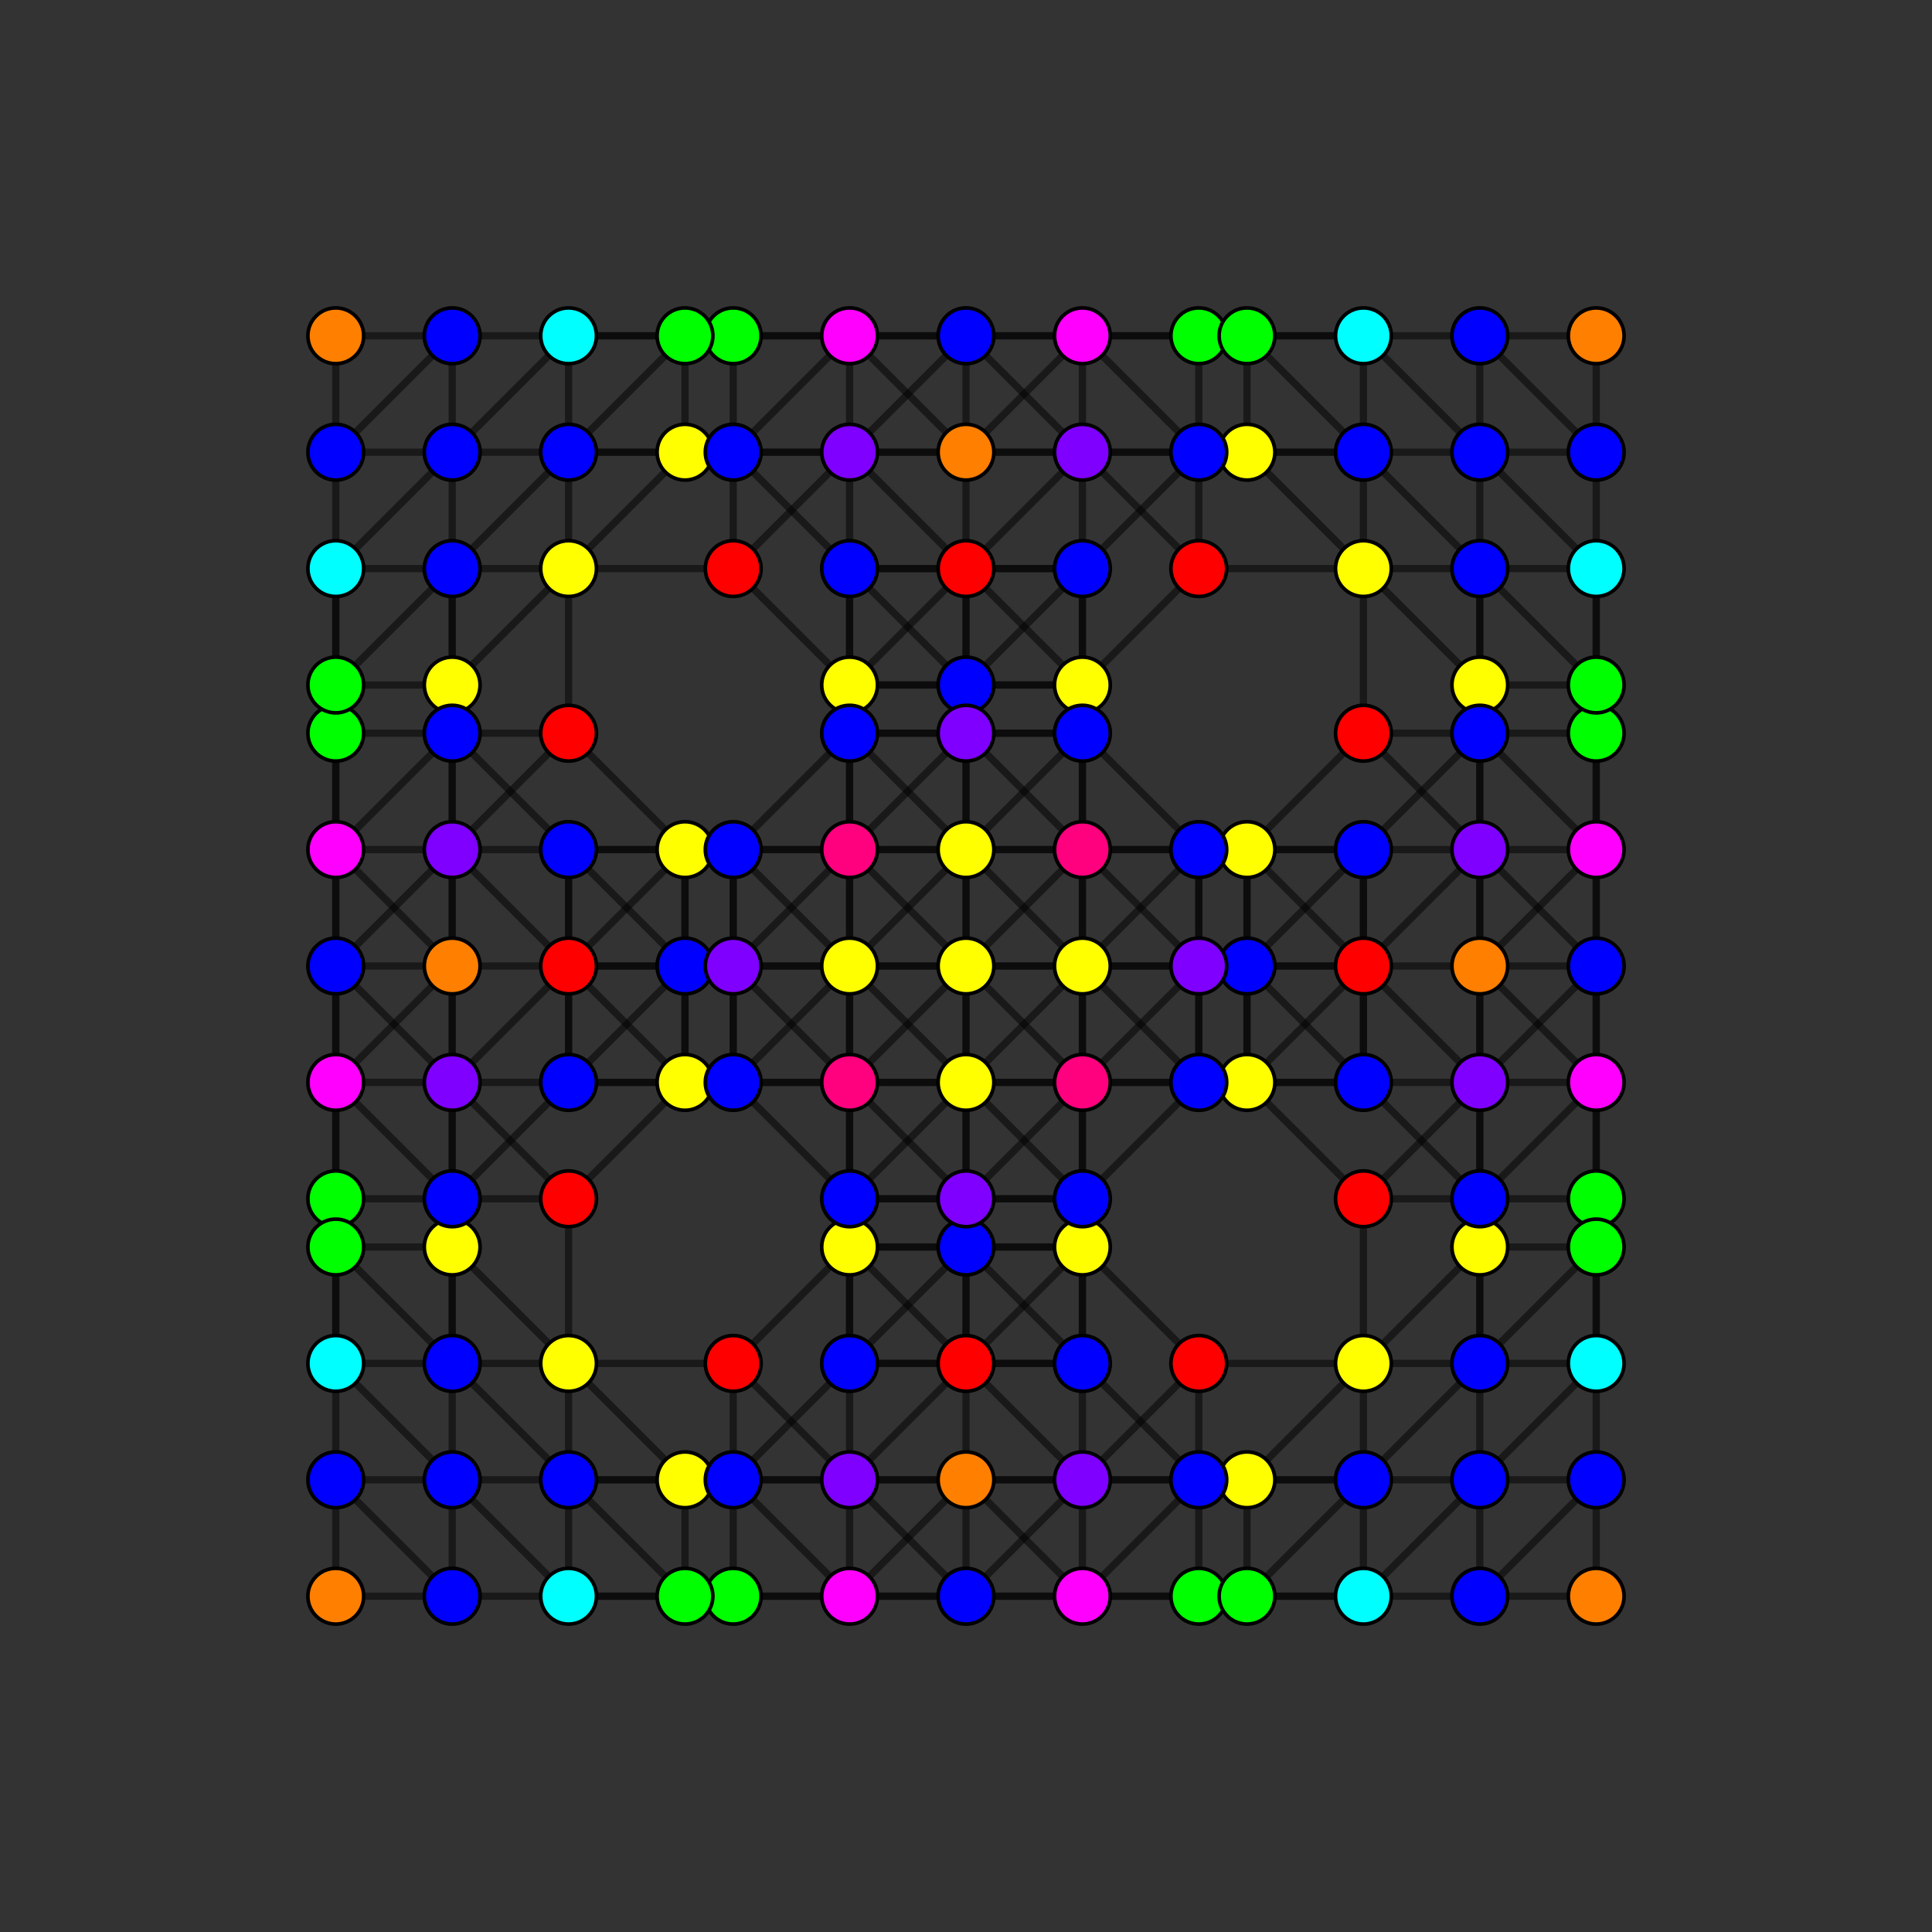 <?xml version="1.0" encoding="UTF-8" standalone="no"?>
<svg
xmlns="http://www.w3.org/2000/svg"
version="1.0"
width="1600" height="1600"
id="7-cube_t013_A3.svg">
<rect width="100%" height="100%" fill="#333333" stroke="none"/>
<g style="stroke:#000000;stroke-width:6.0;stroke-opacity:0.50;">
<line x1="800.000" y1="800.000" x2="800.000" y2="800.000"/>
<line x1="800.000" y1="800.000" x2="800.000" y2="896.397"/>
<line x1="800.000" y1="800.000" x2="896.397" y2="800.000"/>
<line x1="800.000" y1="800.000" x2="800.000" y2="703.603"/>
<line x1="800.000" y1="800.000" x2="703.603" y2="800.000"/>
<line x1="278.085" y1="800.000" x2="278.085" y2="800.000"/>
<line x1="278.085" y1="800.000" x2="278.085" y2="896.397"/>
<line x1="278.085" y1="800.000" x2="374.483" y2="800.000"/>
<line x1="278.085" y1="800.000" x2="278.085" y2="703.603"/>
<line x1="800.000" y1="278.085" x2="800.000" y2="278.085"/>
<line x1="800.000" y1="278.085" x2="800.000" y2="374.483"/>
<line x1="800.000" y1="278.085" x2="896.397" y2="278.085"/>
<line x1="800.000" y1="278.085" x2="703.603" y2="278.085"/>
<line x1="278.085" y1="278.085" x2="278.085" y2="278.085"/>
<line x1="278.085" y1="278.085" x2="278.085" y2="374.483"/>
<line x1="278.085" y1="278.085" x2="374.483" y2="278.085"/>
<line x1="1321.915" y1="800.000" x2="1321.915" y2="800.000"/>
<line x1="1321.915" y1="800.000" x2="1321.915" y2="896.397"/>
<line x1="1321.915" y1="800.000" x2="1225.517" y2="800.000"/>
<line x1="1321.915" y1="800.000" x2="1321.915" y2="703.603"/>
<line x1="1321.915" y1="278.085" x2="1321.915" y2="278.085"/>
<line x1="1321.915" y1="278.085" x2="1321.915" y2="374.483"/>
<line x1="1321.915" y1="278.085" x2="1225.517" y2="278.085"/>
<line x1="800.000" y1="1321.915" x2="800.000" y2="1321.915"/>
<line x1="800.000" y1="1321.915" x2="800.000" y2="1225.517"/>
<line x1="800.000" y1="1321.915" x2="896.397" y2="1321.915"/>
<line x1="800.000" y1="1321.915" x2="703.603" y2="1321.915"/>
<line x1="278.085" y1="1321.915" x2="278.085" y2="1321.915"/>
<line x1="278.085" y1="1321.915" x2="278.085" y2="1225.517"/>
<line x1="278.085" y1="1321.915" x2="374.483" y2="1321.915"/>
<line x1="1321.915" y1="1321.915" x2="1321.915" y2="1321.915"/>
<line x1="1321.915" y1="1321.915" x2="1321.915" y2="1225.517"/>
<line x1="1321.915" y1="1321.915" x2="1225.517" y2="1321.915"/>
<line x1="800.000" y1="896.397" x2="800.000" y2="896.397"/>
<line x1="800.000" y1="896.397" x2="800.000" y2="992.794"/>
<line x1="800.000" y1="896.397" x2="896.397" y2="800.000"/>
<line x1="800.000" y1="896.397" x2="896.397" y2="896.397"/>
<line x1="800.000" y1="896.397" x2="800.000" y2="703.603"/>
<line x1="800.000" y1="896.397" x2="703.603" y2="800.000"/>
<line x1="800.000" y1="896.397" x2="703.603" y2="896.397"/>
<line x1="278.085" y1="896.397" x2="278.085" y2="896.397"/>
<line x1="278.085" y1="896.397" x2="278.085" y2="992.794"/>
<line x1="278.085" y1="896.397" x2="374.483" y2="800.000"/>
<line x1="278.085" y1="896.397" x2="374.483" y2="896.397"/>
<line x1="278.085" y1="896.397" x2="278.085" y2="703.603"/>
<line x1="800.000" y1="374.483" x2="800.000" y2="374.483"/>
<line x1="800.000" y1="374.483" x2="800.000" y2="470.880"/>
<line x1="800.000" y1="374.483" x2="896.397" y2="278.085"/>
<line x1="800.000" y1="374.483" x2="896.397" y2="374.483"/>
<line x1="800.000" y1="374.483" x2="703.603" y2="278.085"/>
<line x1="800.000" y1="374.483" x2="703.603" y2="374.483"/>
<line x1="278.085" y1="374.483" x2="278.085" y2="374.483"/>
<line x1="278.085" y1="374.483" x2="278.085" y2="470.880"/>
<line x1="278.085" y1="374.483" x2="374.483" y2="278.085"/>
<line x1="278.085" y1="374.483" x2="374.483" y2="374.483"/>
<line x1="1321.915" y1="896.397" x2="1321.915" y2="896.397"/>
<line x1="1321.915" y1="896.397" x2="1321.915" y2="992.794"/>
<line x1="1321.915" y1="896.397" x2="1225.517" y2="800.000"/>
<line x1="1321.915" y1="896.397" x2="1225.517" y2="896.397"/>
<line x1="1321.915" y1="896.397" x2="1321.915" y2="703.603"/>
<line x1="1321.915" y1="374.483" x2="1321.915" y2="374.483"/>
<line x1="1321.915" y1="374.483" x2="1321.915" y2="470.880"/>
<line x1="1321.915" y1="374.483" x2="1225.517" y2="278.085"/>
<line x1="1321.915" y1="374.483" x2="1225.517" y2="374.483"/>
<line x1="800.000" y1="1225.517" x2="800.000" y2="1225.517"/>
<line x1="800.000" y1="1225.517" x2="800.000" y2="1129.120"/>
<line x1="800.000" y1="1225.517" x2="896.397" y2="1321.915"/>
<line x1="800.000" y1="1225.517" x2="896.397" y2="1225.517"/>
<line x1="800.000" y1="1225.517" x2="703.603" y2="1321.915"/>
<line x1="800.000" y1="1225.517" x2="703.603" y2="1225.517"/>
<line x1="278.085" y1="1225.517" x2="278.085" y2="1225.517"/>
<line x1="278.085" y1="1225.517" x2="278.085" y2="1129.120"/>
<line x1="278.085" y1="1225.517" x2="374.483" y2="1321.915"/>
<line x1="278.085" y1="1225.517" x2="374.483" y2="1225.517"/>
<line x1="800.000" y1="703.603" x2="800.000" y2="703.603"/>
<line x1="800.000" y1="703.603" x2="800.000" y2="607.206"/>
<line x1="800.000" y1="703.603" x2="896.397" y2="800.000"/>
<line x1="800.000" y1="703.603" x2="896.397" y2="703.603"/>
<line x1="800.000" y1="703.603" x2="703.603" y2="800.000"/>
<line x1="800.000" y1="703.603" x2="703.603" y2="703.603"/>
<line x1="278.085" y1="703.603" x2="278.085" y2="703.603"/>
<line x1="278.085" y1="703.603" x2="278.085" y2="607.206"/>
<line x1="278.085" y1="703.603" x2="374.483" y2="800.000"/>
<line x1="278.085" y1="703.603" x2="374.483" y2="703.603"/>
<line x1="1321.915" y1="1225.517" x2="1321.915" y2="1225.517"/>
<line x1="1321.915" y1="1225.517" x2="1321.915" y2="1129.120"/>
<line x1="1321.915" y1="1225.517" x2="1225.517" y2="1321.915"/>
<line x1="1321.915" y1="1225.517" x2="1225.517" y2="1225.517"/>
<line x1="1321.915" y1="703.603" x2="1321.915" y2="703.603"/>
<line x1="1321.915" y1="703.603" x2="1321.915" y2="607.206"/>
<line x1="1321.915" y1="703.603" x2="1225.517" y2="800.000"/>
<line x1="1321.915" y1="703.603" x2="1225.517" y2="703.603"/>
<line x1="800.000" y1="992.794" x2="800.000" y2="1129.120"/>
<line x1="800.000" y1="992.794" x2="800.000" y2="992.794"/>
<line x1="800.000" y1="992.794" x2="896.397" y2="992.794"/>
<line x1="800.000" y1="992.794" x2="703.603" y2="992.794"/>
<line x1="278.085" y1="992.794" x2="278.085" y2="1129.120"/>
<line x1="278.085" y1="992.794" x2="278.085" y2="992.794"/>
<line x1="278.085" y1="992.794" x2="374.483" y2="992.794"/>
<line x1="800.000" y1="470.880" x2="800.000" y2="607.206"/>
<line x1="800.000" y1="470.880" x2="800.000" y2="470.880"/>
<line x1="800.000" y1="470.880" x2="896.397" y2="470.880"/>
<line x1="800.000" y1="470.880" x2="800.000" y2="567.277"/>
<line x1="800.000" y1="470.880" x2="703.603" y2="470.880"/>
<line x1="278.085" y1="470.880" x2="278.085" y2="607.206"/>
<line x1="278.085" y1="470.880" x2="278.085" y2="470.880"/>
<line x1="278.085" y1="470.880" x2="374.483" y2="470.880"/>
<line x1="278.085" y1="470.880" x2="278.085" y2="567.277"/>
<line x1="1321.915" y1="992.794" x2="1321.915" y2="1129.120"/>
<line x1="1321.915" y1="992.794" x2="1321.915" y2="992.794"/>
<line x1="1321.915" y1="992.794" x2="1225.517" y2="992.794"/>
<line x1="1321.915" y1="470.880" x2="1321.915" y2="607.206"/>
<line x1="1321.915" y1="470.880" x2="1321.915" y2="470.880"/>
<line x1="1321.915" y1="470.880" x2="1225.517" y2="470.880"/>
<line x1="1321.915" y1="470.880" x2="1321.915" y2="567.277"/>
<line x1="800.000" y1="1129.120" x2="800.000" y2="1129.120"/>
<line x1="800.000" y1="1129.120" x2="896.397" y2="1129.120"/>
<line x1="800.000" y1="1129.120" x2="800.000" y2="1032.723"/>
<line x1="800.000" y1="1129.120" x2="703.603" y2="1129.120"/>
<line x1="278.085" y1="1129.120" x2="278.085" y2="1129.120"/>
<line x1="278.085" y1="1129.120" x2="374.483" y2="1129.120"/>
<line x1="278.085" y1="1129.120" x2="278.085" y2="1032.723"/>
<line x1="800.000" y1="607.206" x2="800.000" y2="607.206"/>
<line x1="800.000" y1="607.206" x2="896.397" y2="607.206"/>
<line x1="800.000" y1="607.206" x2="703.603" y2="607.206"/>
<line x1="278.085" y1="607.206" x2="278.085" y2="607.206"/>
<line x1="278.085" y1="607.206" x2="374.483" y2="607.206"/>
<line x1="1321.915" y1="1129.120" x2="1321.915" y2="1129.120"/>
<line x1="1321.915" y1="1129.120" x2="1225.517" y2="1129.120"/>
<line x1="1321.915" y1="1129.120" x2="1321.915" y2="1032.723"/>
<line x1="1321.915" y1="607.206" x2="1321.915" y2="607.206"/>
<line x1="1321.915" y1="607.206" x2="1225.517" y2="607.206"/>
<line x1="896.397" y1="800.000" x2="896.397" y2="800.000"/>
<line x1="896.397" y1="800.000" x2="896.397" y2="896.397"/>
<line x1="896.397" y1="800.000" x2="992.794" y2="800.000"/>
<line x1="896.397" y1="800.000" x2="896.397" y2="703.603"/>
<line x1="896.397" y1="800.000" x2="703.603" y2="800.000"/>
<line x1="374.483" y1="800.000" x2="374.483" y2="800.000"/>
<line x1="374.483" y1="800.000" x2="374.483" y2="896.397"/>
<line x1="374.483" y1="800.000" x2="470.880" y2="800.000"/>
<line x1="374.483" y1="800.000" x2="374.483" y2="703.603"/>
<line x1="896.397" y1="278.085" x2="896.397" y2="278.085"/>
<line x1="896.397" y1="278.085" x2="896.397" y2="374.483"/>
<line x1="896.397" y1="278.085" x2="992.794" y2="278.085"/>
<line x1="896.397" y1="278.085" x2="703.603" y2="278.085"/>
<line x1="374.483" y1="278.085" x2="374.483" y2="278.085"/>
<line x1="374.483" y1="278.085" x2="374.483" y2="374.483"/>
<line x1="374.483" y1="278.085" x2="470.880" y2="278.085"/>
<line x1="1225.517" y1="800.000" x2="1225.517" y2="800.000"/>
<line x1="1225.517" y1="800.000" x2="1225.517" y2="896.397"/>
<line x1="1225.517" y1="800.000" x2="1129.120" y2="800.000"/>
<line x1="1225.517" y1="800.000" x2="1225.517" y2="703.603"/>
<line x1="703.603" y1="800.000" x2="703.603" y2="800.000"/>
<line x1="703.603" y1="800.000" x2="703.603" y2="896.397"/>
<line x1="703.603" y1="800.000" x2="607.206" y2="800.000"/>
<line x1="703.603" y1="800.000" x2="703.603" y2="703.603"/>
<line x1="1225.517" y1="278.085" x2="1225.517" y2="278.085"/>
<line x1="1225.517" y1="278.085" x2="1225.517" y2="374.483"/>
<line x1="1225.517" y1="278.085" x2="1129.120" y2="278.085"/>
<line x1="703.603" y1="278.085" x2="703.603" y2="278.085"/>
<line x1="703.603" y1="278.085" x2="703.603" y2="374.483"/>
<line x1="703.603" y1="278.085" x2="607.206" y2="278.085"/>
<line x1="896.397" y1="1321.915" x2="896.397" y2="1321.915"/>
<line x1="896.397" y1="1321.915" x2="896.397" y2="1225.517"/>
<line x1="896.397" y1="1321.915" x2="992.794" y2="1321.915"/>
<line x1="896.397" y1="1321.915" x2="703.603" y2="1321.915"/>
<line x1="374.483" y1="1321.915" x2="374.483" y2="1321.915"/>
<line x1="374.483" y1="1321.915" x2="374.483" y2="1225.517"/>
<line x1="374.483" y1="1321.915" x2="470.880" y2="1321.915"/>
<line x1="1225.517" y1="1321.915" x2="1225.517" y2="1321.915"/>
<line x1="1225.517" y1="1321.915" x2="1225.517" y2="1225.517"/>
<line x1="1225.517" y1="1321.915" x2="1129.120" y2="1321.915"/>
<line x1="703.603" y1="1321.915" x2="703.603" y2="1321.915"/>
<line x1="703.603" y1="1321.915" x2="703.603" y2="1225.517"/>
<line x1="703.603" y1="1321.915" x2="607.206" y2="1321.915"/>
<line x1="896.397" y1="896.397" x2="896.397" y2="896.397"/>
<line x1="896.397" y1="896.397" x2="896.397" y2="992.794"/>
<line x1="896.397" y1="896.397" x2="992.794" y2="896.397"/>
<line x1="896.397" y1="896.397" x2="800.000" y2="800.000"/>
<line x1="896.397" y1="896.397" x2="896.397" y2="703.603"/>
<line x1="896.397" y1="896.397" x2="703.603" y2="896.397"/>
<line x1="374.483" y1="896.397" x2="374.483" y2="896.397"/>
<line x1="374.483" y1="896.397" x2="374.483" y2="992.794"/>
<line x1="374.483" y1="896.397" x2="470.880" y2="896.397"/>
<line x1="374.483" y1="896.397" x2="278.085" y2="800.000"/>
<line x1="374.483" y1="896.397" x2="374.483" y2="703.603"/>
<line x1="374.483" y1="896.397" x2="470.880" y2="800.000"/>
<line x1="896.397" y1="374.483" x2="896.397" y2="374.483"/>
<line x1="896.397" y1="374.483" x2="896.397" y2="470.880"/>
<line x1="896.397" y1="374.483" x2="992.794" y2="374.483"/>
<line x1="896.397" y1="374.483" x2="800.000" y2="470.880"/>
<line x1="896.397" y1="374.483" x2="703.603" y2="374.483"/>
<line x1="896.397" y1="374.483" x2="800.000" y2="278.085"/>
<line x1="374.483" y1="374.483" x2="374.483" y2="374.483"/>
<line x1="374.483" y1="374.483" x2="374.483" y2="470.880"/>
<line x1="374.483" y1="374.483" x2="470.880" y2="374.483"/>
<line x1="374.483" y1="374.483" x2="278.085" y2="470.880"/>
<line x1="374.483" y1="374.483" x2="470.880" y2="278.085"/>
<line x1="1225.517" y1="896.397" x2="1225.517" y2="896.397"/>
<line x1="1225.517" y1="896.397" x2="1225.517" y2="992.794"/>
<line x1="1225.517" y1="896.397" x2="1129.120" y2="896.397"/>
<line x1="1225.517" y1="896.397" x2="1321.915" y2="800.000"/>
<line x1="1225.517" y1="896.397" x2="1225.517" y2="703.603"/>
<line x1="1225.517" y1="896.397" x2="1129.120" y2="800.000"/>
<line x1="703.603" y1="896.397" x2="703.603" y2="896.397"/>
<line x1="703.603" y1="896.397" x2="703.603" y2="992.794"/>
<line x1="703.603" y1="896.397" x2="607.206" y2="896.397"/>
<line x1="703.603" y1="896.397" x2="800.000" y2="800.000"/>
<line x1="703.603" y1="896.397" x2="703.603" y2="703.603"/>
<line x1="1225.517" y1="374.483" x2="1225.517" y2="374.483"/>
<line x1="1225.517" y1="374.483" x2="1225.517" y2="470.880"/>
<line x1="1225.517" y1="374.483" x2="1129.120" y2="374.483"/>
<line x1="1225.517" y1="374.483" x2="1321.915" y2="470.880"/>
<line x1="1225.517" y1="374.483" x2="1129.120" y2="278.085"/>
<line x1="703.603" y1="374.483" x2="703.603" y2="374.483"/>
<line x1="703.603" y1="374.483" x2="703.603" y2="470.880"/>
<line x1="703.603" y1="374.483" x2="607.206" y2="374.483"/>
<line x1="703.603" y1="374.483" x2="800.000" y2="470.880"/>
<line x1="703.603" y1="374.483" x2="800.000" y2="278.085"/>
<line x1="896.397" y1="1225.517" x2="896.397" y2="1225.517"/>
<line x1="896.397" y1="1225.517" x2="896.397" y2="1129.120"/>
<line x1="896.397" y1="1225.517" x2="992.794" y2="1225.517"/>
<line x1="896.397" y1="1225.517" x2="800.000" y2="1129.120"/>
<line x1="896.397" y1="1225.517" x2="703.603" y2="1225.517"/>
<line x1="896.397" y1="1225.517" x2="800.000" y2="1321.915"/>
<line x1="374.483" y1="1225.517" x2="374.483" y2="1225.517"/>
<line x1="374.483" y1="1225.517" x2="374.483" y2="1129.120"/>
<line x1="374.483" y1="1225.517" x2="470.880" y2="1225.517"/>
<line x1="374.483" y1="1225.517" x2="278.085" y2="1129.120"/>
<line x1="374.483" y1="1225.517" x2="470.880" y2="1321.915"/>
<line x1="896.397" y1="703.603" x2="896.397" y2="703.603"/>
<line x1="896.397" y1="703.603" x2="896.397" y2="607.206"/>
<line x1="896.397" y1="703.603" x2="992.794" y2="703.603"/>
<line x1="896.397" y1="703.603" x2="800.000" y2="800.000"/>
<line x1="896.397" y1="703.603" x2="703.603" y2="703.603"/>
<line x1="374.483" y1="703.603" x2="374.483" y2="703.603"/>
<line x1="374.483" y1="703.603" x2="374.483" y2="607.206"/>
<line x1="374.483" y1="703.603" x2="470.880" y2="703.603"/>
<line x1="374.483" y1="703.603" x2="278.085" y2="800.000"/>
<line x1="374.483" y1="703.603" x2="470.880" y2="800.000"/>
<line x1="1225.517" y1="1225.517" x2="1225.517" y2="1225.517"/>
<line x1="1225.517" y1="1225.517" x2="1225.517" y2="1129.120"/>
<line x1="1225.517" y1="1225.517" x2="1129.120" y2="1225.517"/>
<line x1="1225.517" y1="1225.517" x2="1321.915" y2="1129.120"/>
<line x1="1225.517" y1="1225.517" x2="1129.120" y2="1321.915"/>
<line x1="703.603" y1="1225.517" x2="703.603" y2="1225.517"/>
<line x1="703.603" y1="1225.517" x2="703.603" y2="1129.120"/>
<line x1="703.603" y1="1225.517" x2="607.206" y2="1225.517"/>
<line x1="703.603" y1="1225.517" x2="800.000" y2="1129.120"/>
<line x1="703.603" y1="1225.517" x2="800.000" y2="1321.915"/>
<line x1="1225.517" y1="703.603" x2="1225.517" y2="703.603"/>
<line x1="1225.517" y1="703.603" x2="1225.517" y2="607.206"/>
<line x1="1225.517" y1="703.603" x2="1129.120" y2="703.603"/>
<line x1="1225.517" y1="703.603" x2="1321.915" y2="800.000"/>
<line x1="1225.517" y1="703.603" x2="1129.120" y2="800.000"/>
<line x1="703.603" y1="703.603" x2="703.603" y2="703.603"/>
<line x1="703.603" y1="703.603" x2="703.603" y2="607.206"/>
<line x1="703.603" y1="703.603" x2="607.206" y2="703.603"/>
<line x1="703.603" y1="703.603" x2="800.000" y2="800.000"/>
<line x1="896.397" y1="992.794" x2="896.397" y2="1129.120"/>
<line x1="896.397" y1="992.794" x2="896.397" y2="992.794"/>
<line x1="896.397" y1="992.794" x2="992.794" y2="896.397"/>
<line x1="896.397" y1="992.794" x2="800.000" y2="896.397"/>
<line x1="896.397" y1="992.794" x2="703.603" y2="992.794"/>
<line x1="374.483" y1="992.794" x2="374.483" y2="1129.120"/>
<line x1="374.483" y1="992.794" x2="374.483" y2="992.794"/>
<line x1="374.483" y1="992.794" x2="470.880" y2="896.397"/>
<line x1="374.483" y1="992.794" x2="278.085" y2="896.397"/>
<line x1="374.483" y1="992.794" x2="470.880" y2="992.794"/>
<line x1="896.397" y1="470.880" x2="896.397" y2="607.206"/>
<line x1="896.397" y1="470.880" x2="896.397" y2="470.880"/>
<line x1="896.397" y1="470.880" x2="992.794" y2="374.483"/>
<line x1="896.397" y1="470.880" x2="800.000" y2="567.277"/>
<line x1="896.397" y1="470.880" x2="896.397" y2="567.277"/>
<line x1="896.397" y1="470.880" x2="703.603" y2="470.880"/>
<line x1="374.483" y1="470.880" x2="374.483" y2="607.206"/>
<line x1="374.483" y1="470.880" x2="374.483" y2="470.880"/>
<line x1="374.483" y1="470.880" x2="470.880" y2="374.483"/>
<line x1="374.483" y1="470.880" x2="278.085" y2="567.277"/>
<line x1="374.483" y1="470.880" x2="374.483" y2="567.277"/>
<line x1="374.483" y1="470.880" x2="470.880" y2="470.880"/>
<line x1="1225.517" y1="992.794" x2="1225.517" y2="1129.120"/>
<line x1="1225.517" y1="992.794" x2="1225.517" y2="992.794"/>
<line x1="1225.517" y1="992.794" x2="1129.120" y2="896.397"/>
<line x1="1225.517" y1="992.794" x2="1321.915" y2="896.397"/>
<line x1="1225.517" y1="992.794" x2="1129.120" y2="992.794"/>
<line x1="703.603" y1="992.794" x2="703.603" y2="1129.120"/>
<line x1="703.603" y1="992.794" x2="703.603" y2="992.794"/>
<line x1="703.603" y1="992.794" x2="607.206" y2="896.397"/>
<line x1="703.603" y1="992.794" x2="800.000" y2="896.397"/>
<line x1="1225.517" y1="470.880" x2="1225.517" y2="607.206"/>
<line x1="1225.517" y1="470.880" x2="1225.517" y2="470.880"/>
<line x1="1225.517" y1="470.880" x2="1129.120" y2="374.483"/>
<line x1="1225.517" y1="470.880" x2="1321.915" y2="567.277"/>
<line x1="1225.517" y1="470.880" x2="1225.517" y2="567.277"/>
<line x1="1225.517" y1="470.880" x2="1129.120" y2="470.880"/>
<line x1="703.603" y1="470.880" x2="703.603" y2="607.206"/>
<line x1="703.603" y1="470.880" x2="703.603" y2="470.880"/>
<line x1="703.603" y1="470.880" x2="607.206" y2="374.483"/>
<line x1="703.603" y1="470.880" x2="800.000" y2="567.277"/>
<line x1="703.603" y1="470.880" x2="703.603" y2="567.277"/>
<line x1="896.397" y1="1129.120" x2="896.397" y2="1129.120"/>
<line x1="896.397" y1="1129.120" x2="992.794" y2="1225.517"/>
<line x1="896.397" y1="1129.120" x2="800.000" y2="1032.723"/>
<line x1="896.397" y1="1129.120" x2="896.397" y2="1032.723"/>
<line x1="896.397" y1="1129.120" x2="703.603" y2="1129.120"/>
<line x1="374.483" y1="1129.120" x2="374.483" y2="1129.120"/>
<line x1="374.483" y1="1129.120" x2="470.880" y2="1225.517"/>
<line x1="374.483" y1="1129.120" x2="278.085" y2="1032.723"/>
<line x1="374.483" y1="1129.120" x2="374.483" y2="1032.723"/>
<line x1="374.483" y1="1129.120" x2="470.880" y2="1129.120"/>
<line x1="896.397" y1="607.206" x2="896.397" y2="607.206"/>
<line x1="896.397" y1="607.206" x2="992.794" y2="703.603"/>
<line x1="896.397" y1="607.206" x2="800.000" y2="703.603"/>
<line x1="896.397" y1="607.206" x2="703.603" y2="607.206"/>
<line x1="374.483" y1="607.206" x2="374.483" y2="607.206"/>
<line x1="374.483" y1="607.206" x2="470.880" y2="703.603"/>
<line x1="374.483" y1="607.206" x2="278.085" y2="703.603"/>
<line x1="374.483" y1="607.206" x2="470.880" y2="607.206"/>
<line x1="1225.517" y1="1129.120" x2="1225.517" y2="1129.120"/>
<line x1="1225.517" y1="1129.120" x2="1129.120" y2="1225.517"/>
<line x1="1225.517" y1="1129.120" x2="1321.915" y2="1032.723"/>
<line x1="1225.517" y1="1129.120" x2="1225.517" y2="1032.723"/>
<line x1="1225.517" y1="1129.120" x2="1129.120" y2="1129.120"/>
<line x1="703.603" y1="1129.120" x2="703.603" y2="1129.120"/>
<line x1="703.603" y1="1129.120" x2="607.206" y2="1225.517"/>
<line x1="703.603" y1="1129.120" x2="800.000" y2="1032.723"/>
<line x1="703.603" y1="1129.120" x2="703.603" y2="1032.723"/>
<line x1="1225.517" y1="607.206" x2="1225.517" y2="607.206"/>
<line x1="1225.517" y1="607.206" x2="1129.120" y2="703.603"/>
<line x1="1225.517" y1="607.206" x2="1321.915" y2="703.603"/>
<line x1="1225.517" y1="607.206" x2="1129.120" y2="607.206"/>
<line x1="703.603" y1="607.206" x2="703.603" y2="607.206"/>
<line x1="703.603" y1="607.206" x2="607.206" y2="703.603"/>
<line x1="703.603" y1="607.206" x2="800.000" y2="703.603"/>
<line x1="992.794" y1="800.000" x2="1129.120" y2="800.000"/>
<line x1="992.794" y1="800.000" x2="992.794" y2="800.000"/>
<line x1="992.794" y1="800.000" x2="992.794" y2="896.397"/>
<line x1="992.794" y1="800.000" x2="992.794" y2="703.603"/>
<line x1="470.880" y1="800.000" x2="607.206" y2="800.000"/>
<line x1="470.880" y1="800.000" x2="470.880" y2="800.000"/>
<line x1="470.880" y1="800.000" x2="470.880" y2="896.397"/>
<line x1="470.880" y1="800.000" x2="470.880" y2="703.603"/>
<line x1="470.880" y1="800.000" x2="567.277" y2="800.000"/>
<line x1="992.794" y1="278.085" x2="1129.120" y2="278.085"/>
<line x1="992.794" y1="278.085" x2="992.794" y2="278.085"/>
<line x1="992.794" y1="278.085" x2="992.794" y2="374.483"/>
<line x1="470.880" y1="278.085" x2="607.206" y2="278.085"/>
<line x1="470.880" y1="278.085" x2="470.880" y2="278.085"/>
<line x1="470.880" y1="278.085" x2="470.880" y2="374.483"/>
<line x1="470.880" y1="278.085" x2="567.277" y2="278.085"/>
<line x1="1129.120" y1="800.000" x2="1129.120" y2="800.000"/>
<line x1="1129.120" y1="800.000" x2="1129.120" y2="896.397"/>
<line x1="1129.120" y1="800.000" x2="1129.120" y2="703.603"/>
<line x1="1129.120" y1="800.000" x2="1032.723" y2="800.000"/>
<line x1="607.206" y1="800.000" x2="607.206" y2="800.000"/>
<line x1="607.206" y1="800.000" x2="607.206" y2="896.397"/>
<line x1="607.206" y1="800.000" x2="607.206" y2="703.603"/>
<line x1="1129.120" y1="278.085" x2="1129.120" y2="278.085"/>
<line x1="1129.120" y1="278.085" x2="1129.120" y2="374.483"/>
<line x1="1129.120" y1="278.085" x2="1032.723" y2="278.085"/>
<line x1="607.206" y1="278.085" x2="607.206" y2="278.085"/>
<line x1="607.206" y1="278.085" x2="607.206" y2="374.483"/>
<line x1="992.794" y1="1321.915" x2="1129.120" y2="1321.915"/>
<line x1="992.794" y1="1321.915" x2="992.794" y2="1321.915"/>
<line x1="992.794" y1="1321.915" x2="992.794" y2="1225.517"/>
<line x1="470.880" y1="1321.915" x2="607.206" y2="1321.915"/>
<line x1="470.880" y1="1321.915" x2="470.880" y2="1321.915"/>
<line x1="470.880" y1="1321.915" x2="470.880" y2="1225.517"/>
<line x1="470.880" y1="1321.915" x2="567.277" y2="1321.915"/>
<line x1="1129.120" y1="1321.915" x2="1129.120" y2="1321.915"/>
<line x1="1129.120" y1="1321.915" x2="1129.120" y2="1225.517"/>
<line x1="1129.120" y1="1321.915" x2="1032.723" y2="1321.915"/>
<line x1="607.206" y1="1321.915" x2="607.206" y2="1321.915"/>
<line x1="607.206" y1="1321.915" x2="607.206" y2="1225.517"/>
<line x1="992.794" y1="896.397" x2="1129.120" y2="896.397"/>
<line x1="992.794" y1="896.397" x2="992.794" y2="896.397"/>
<line x1="992.794" y1="896.397" x2="992.794" y2="703.603"/>
<line x1="992.794" y1="896.397" x2="896.397" y2="800.000"/>
<line x1="470.880" y1="896.397" x2="607.206" y2="896.397"/>
<line x1="470.880" y1="896.397" x2="470.880" y2="896.397"/>
<line x1="470.880" y1="896.397" x2="470.880" y2="703.603"/>
<line x1="470.880" y1="896.397" x2="567.277" y2="800.000"/>
<line x1="470.880" y1="896.397" x2="567.277" y2="896.397"/>
<line x1="992.794" y1="374.483" x2="1129.120" y2="374.483"/>
<line x1="992.794" y1="374.483" x2="992.794" y2="374.483"/>
<line x1="992.794" y1="374.483" x2="992.794" y2="470.880"/>
<line x1="992.794" y1="374.483" x2="896.397" y2="278.085"/>
<line x1="470.880" y1="374.483" x2="607.206" y2="374.483"/>
<line x1="470.880" y1="374.483" x2="470.880" y2="374.483"/>
<line x1="470.880" y1="374.483" x2="470.880" y2="470.880"/>
<line x1="470.880" y1="374.483" x2="567.277" y2="278.085"/>
<line x1="470.880" y1="374.483" x2="567.277" y2="374.483"/>
<line x1="1129.120" y1="896.397" x2="1129.120" y2="896.397"/>
<line x1="1129.120" y1="896.397" x2="1129.120" y2="703.603"/>
<line x1="1129.120" y1="896.397" x2="1032.723" y2="800.000"/>
<line x1="1129.120" y1="896.397" x2="1032.723" y2="896.397"/>
<line x1="607.206" y1="896.397" x2="607.206" y2="896.397"/>
<line x1="607.206" y1="896.397" x2="607.206" y2="703.603"/>
<line x1="607.206" y1="896.397" x2="703.603" y2="800.000"/>
<line x1="1129.120" y1="374.483" x2="1129.120" y2="374.483"/>
<line x1="1129.120" y1="374.483" x2="1129.120" y2="470.880"/>
<line x1="1129.120" y1="374.483" x2="1032.723" y2="278.085"/>
<line x1="1129.120" y1="374.483" x2="1032.723" y2="374.483"/>
<line x1="607.206" y1="374.483" x2="607.206" y2="374.483"/>
<line x1="607.206" y1="374.483" x2="607.206" y2="470.880"/>
<line x1="607.206" y1="374.483" x2="703.603" y2="278.085"/>
<line x1="992.794" y1="1225.517" x2="1129.120" y2="1225.517"/>
<line x1="992.794" y1="1225.517" x2="992.794" y2="1225.517"/>
<line x1="992.794" y1="1225.517" x2="992.794" y2="1129.120"/>
<line x1="992.794" y1="1225.517" x2="896.397" y2="1321.915"/>
<line x1="470.880" y1="1225.517" x2="607.206" y2="1225.517"/>
<line x1="470.880" y1="1225.517" x2="470.880" y2="1225.517"/>
<line x1="470.880" y1="1225.517" x2="470.880" y2="1129.120"/>
<line x1="470.880" y1="1225.517" x2="567.277" y2="1321.915"/>
<line x1="470.880" y1="1225.517" x2="567.277" y2="1225.517"/>
<line x1="992.794" y1="703.603" x2="1129.120" y2="703.603"/>
<line x1="992.794" y1="703.603" x2="992.794" y2="703.603"/>
<line x1="992.794" y1="703.603" x2="896.397" y2="800.000"/>
<line x1="470.880" y1="703.603" x2="607.206" y2="703.603"/>
<line x1="470.880" y1="703.603" x2="470.880" y2="703.603"/>
<line x1="470.880" y1="703.603" x2="567.277" y2="800.000"/>
<line x1="470.880" y1="703.603" x2="567.277" y2="703.603"/>
<line x1="1129.120" y1="1225.517" x2="1129.120" y2="1225.517"/>
<line x1="1129.120" y1="1225.517" x2="1129.120" y2="1129.120"/>
<line x1="1129.120" y1="1225.517" x2="1032.723" y2="1321.915"/>
<line x1="1129.120" y1="1225.517" x2="1032.723" y2="1225.517"/>
<line x1="607.206" y1="1225.517" x2="607.206" y2="1225.517"/>
<line x1="607.206" y1="1225.517" x2="607.206" y2="1129.120"/>
<line x1="607.206" y1="1225.517" x2="703.603" y2="1321.915"/>
<line x1="1129.120" y1="703.603" x2="1129.120" y2="703.603"/>
<line x1="1129.120" y1="703.603" x2="1032.723" y2="800.000"/>
<line x1="1129.120" y1="703.603" x2="1032.723" y2="703.603"/>
<line x1="607.206" y1="703.603" x2="607.206" y2="703.603"/>
<line x1="607.206" y1="703.603" x2="703.603" y2="800.000"/>
<line x1="800.000" y1="896.397" x2="800.000" y2="1032.723"/>
<line x1="278.085" y1="896.397" x2="278.085" y2="1032.723"/>
<line x1="800.000" y1="567.277" x2="800.000" y2="703.603"/>
<line x1="800.000" y1="567.277" x2="800.000" y2="567.277"/>
<line x1="800.000" y1="567.277" x2="896.397" y2="567.277"/>
<line x1="800.000" y1="567.277" x2="703.603" y2="567.277"/>
<line x1="278.085" y1="567.277" x2="278.085" y2="703.603"/>
<line x1="278.085" y1="567.277" x2="278.085" y2="567.277"/>
<line x1="278.085" y1="567.277" x2="374.483" y2="567.277"/>
<line x1="1321.915" y1="896.397" x2="1321.915" y2="1032.723"/>
<line x1="1321.915" y1="567.277" x2="1321.915" y2="703.603"/>
<line x1="1321.915" y1="567.277" x2="1321.915" y2="567.277"/>
<line x1="1321.915" y1="567.277" x2="1225.517" y2="567.277"/>
<line x1="800.000" y1="1032.723" x2="800.000" y2="1032.723"/>
<line x1="800.000" y1="1032.723" x2="896.397" y2="1032.723"/>
<line x1="800.000" y1="1032.723" x2="703.603" y2="1032.723"/>
<line x1="278.085" y1="1032.723" x2="278.085" y2="1032.723"/>
<line x1="278.085" y1="1032.723" x2="374.483" y2="1032.723"/>
<line x1="1321.915" y1="1032.723" x2="1321.915" y2="1032.723"/>
<line x1="1321.915" y1="1032.723" x2="1225.517" y2="1032.723"/>
<line x1="896.397" y1="896.397" x2="896.397" y2="1032.723"/>
<line x1="896.397" y1="896.397" x2="992.794" y2="800.000"/>
<line x1="896.397" y1="896.397" x2="800.000" y2="992.794"/>
<line x1="374.483" y1="896.397" x2="374.483" y2="1032.723"/>
<line x1="374.483" y1="896.397" x2="470.880" y2="992.794"/>
<line x1="896.397" y1="567.277" x2="896.397" y2="703.603"/>
<line x1="896.397" y1="567.277" x2="992.794" y2="470.880"/>
<line x1="896.397" y1="567.277" x2="896.397" y2="567.277"/>
<line x1="896.397" y1="567.277" x2="800.000" y2="470.880"/>
<line x1="896.397" y1="567.277" x2="703.603" y2="567.277"/>
<line x1="374.483" y1="567.277" x2="374.483" y2="703.603"/>
<line x1="374.483" y1="567.277" x2="470.880" y2="470.880"/>
<line x1="374.483" y1="567.277" x2="374.483" y2="567.277"/>
<line x1="1225.517" y1="896.397" x2="1225.517" y2="1032.723"/>
<line x1="1225.517" y1="896.397" x2="1129.120" y2="992.794"/>
<line x1="703.603" y1="896.397" x2="703.603" y2="1032.723"/>
<line x1="703.603" y1="896.397" x2="607.206" y2="800.000"/>
<line x1="703.603" y1="896.397" x2="800.000" y2="992.794"/>
<line x1="1225.517" y1="567.277" x2="1225.517" y2="703.603"/>
<line x1="1225.517" y1="567.277" x2="1129.120" y2="470.880"/>
<line x1="1225.517" y1="567.277" x2="1225.517" y2="567.277"/>
<line x1="703.603" y1="567.277" x2="703.603" y2="703.603"/>
<line x1="703.603" y1="567.277" x2="607.206" y2="470.880"/>
<line x1="703.603" y1="567.277" x2="703.603" y2="567.277"/>
<line x1="703.603" y1="567.277" x2="800.000" y2="470.880"/>
<line x1="896.397" y1="1032.723" x2="992.794" y2="1129.120"/>
<line x1="896.397" y1="1032.723" x2="896.397" y2="1032.723"/>
<line x1="896.397" y1="1032.723" x2="800.000" y2="1129.120"/>
<line x1="896.397" y1="1032.723" x2="703.603" y2="1032.723"/>
<line x1="374.483" y1="1032.723" x2="470.880" y2="1129.120"/>
<line x1="374.483" y1="1032.723" x2="374.483" y2="1032.723"/>
<line x1="896.397" y1="703.603" x2="992.794" y2="800.000"/>
<line x1="896.397" y1="703.603" x2="800.000" y2="607.206"/>
<line x1="374.483" y1="703.603" x2="470.880" y2="607.206"/>
<line x1="1225.517" y1="1032.723" x2="1129.120" y2="1129.120"/>
<line x1="1225.517" y1="1032.723" x2="1225.517" y2="1032.723"/>
<line x1="703.603" y1="1032.723" x2="607.206" y2="1129.120"/>
<line x1="703.603" y1="1032.723" x2="703.603" y2="1032.723"/>
<line x1="703.603" y1="1032.723" x2="800.000" y2="1129.120"/>
<line x1="1225.517" y1="703.603" x2="1129.120" y2="607.206"/>
<line x1="703.603" y1="703.603" x2="607.206" y2="800.000"/>
<line x1="703.603" y1="703.603" x2="800.000" y2="607.206"/>
<line x1="470.880" y1="800.000" x2="567.277" y2="896.397"/>
<line x1="470.880" y1="800.000" x2="567.277" y2="703.603"/>
<line x1="992.794" y1="470.880" x2="1129.120" y2="470.880"/>
<line x1="992.794" y1="470.880" x2="896.397" y2="374.483"/>
<line x1="470.880" y1="470.880" x2="607.206" y2="470.880"/>
<line x1="470.880" y1="470.880" x2="567.277" y2="374.483"/>
<line x1="1129.120" y1="800.000" x2="1032.723" y2="896.397"/>
<line x1="1129.120" y1="800.000" x2="1032.723" y2="703.603"/>
<line x1="1129.120" y1="470.880" x2="1032.723" y2="374.483"/>
<line x1="607.206" y1="470.880" x2="703.603" y2="374.483"/>
<line x1="992.794" y1="1129.120" x2="1129.120" y2="1129.120"/>
<line x1="992.794" y1="1129.120" x2="896.397" y2="1225.517"/>
<line x1="470.880" y1="1129.120" x2="607.206" y2="1129.120"/>
<line x1="470.880" y1="1129.120" x2="567.277" y2="1225.517"/>
<line x1="1129.120" y1="1129.120" x2="1032.723" y2="1225.517"/>
<line x1="607.206" y1="1129.120" x2="703.603" y2="1225.517"/>
<line x1="470.880" y1="992.794" x2="470.880" y2="1129.120"/>
<line x1="470.880" y1="992.794" x2="567.277" y2="896.397"/>
<line x1="470.880" y1="470.880" x2="470.880" y2="607.206"/>
<line x1="1129.120" y1="992.794" x2="1129.120" y2="1129.120"/>
<line x1="1129.120" y1="992.794" x2="1032.723" y2="896.397"/>
<line x1="1129.120" y1="470.880" x2="1129.120" y2="607.206"/>
<line x1="470.880" y1="607.206" x2="567.277" y2="703.603"/>
<line x1="1129.120" y1="607.206" x2="1032.723" y2="703.603"/>
<line x1="896.397" y1="800.000" x2="1032.723" y2="800.000"/>
<line x1="567.277" y1="800.000" x2="703.603" y2="800.000"/>
<line x1="567.277" y1="800.000" x2="567.277" y2="800.000"/>
<line x1="567.277" y1="800.000" x2="567.277" y2="896.397"/>
<line x1="567.277" y1="800.000" x2="567.277" y2="703.603"/>
<line x1="896.397" y1="278.085" x2="1032.723" y2="278.085"/>
<line x1="567.277" y1="278.085" x2="703.603" y2="278.085"/>
<line x1="567.277" y1="278.085" x2="567.277" y2="278.085"/>
<line x1="567.277" y1="278.085" x2="567.277" y2="374.483"/>
<line x1="1032.723" y1="800.000" x2="1032.723" y2="800.000"/>
<line x1="1032.723" y1="800.000" x2="1032.723" y2="896.397"/>
<line x1="1032.723" y1="800.000" x2="1032.723" y2="703.603"/>
<line x1="1032.723" y1="278.085" x2="1032.723" y2="278.085"/>
<line x1="1032.723" y1="278.085" x2="1032.723" y2="374.483"/>
<line x1="896.397" y1="1321.915" x2="1032.723" y2="1321.915"/>
<line x1="567.277" y1="1321.915" x2="703.603" y2="1321.915"/>
<line x1="567.277" y1="1321.915" x2="567.277" y2="1321.915"/>
<line x1="567.277" y1="1321.915" x2="567.277" y2="1225.517"/>
<line x1="1032.723" y1="1321.915" x2="1032.723" y2="1321.915"/>
<line x1="1032.723" y1="1321.915" x2="1032.723" y2="1225.517"/>
<line x1="896.397" y1="896.397" x2="1032.723" y2="896.397"/>
<line x1="567.277" y1="896.397" x2="703.603" y2="896.397"/>
<line x1="567.277" y1="896.397" x2="567.277" y2="703.603"/>
<line x1="567.277" y1="896.397" x2="567.277" y2="896.397"/>
<line x1="896.397" y1="374.483" x2="1032.723" y2="374.483"/>
<line x1="567.277" y1="374.483" x2="703.603" y2="374.483"/>
<line x1="567.277" y1="374.483" x2="567.277" y2="374.483"/>
<line x1="1032.723" y1="896.397" x2="1032.723" y2="703.603"/>
<line x1="1032.723" y1="896.397" x2="1032.723" y2="896.397"/>
<line x1="1032.723" y1="374.483" x2="1032.723" y2="374.483"/>
<line x1="896.397" y1="1225.517" x2="1032.723" y2="1225.517"/>
<line x1="567.277" y1="1225.517" x2="703.603" y2="1225.517"/>
<line x1="567.277" y1="1225.517" x2="567.277" y2="1225.517"/>
<line x1="896.397" y1="703.603" x2="1032.723" y2="703.603"/>
<line x1="567.277" y1="703.603" x2="703.603" y2="703.603"/>
<line x1="567.277" y1="703.603" x2="567.277" y2="703.603"/>
<line x1="1032.723" y1="1225.517" x2="1032.723" y2="1225.517"/>
<line x1="1032.723" y1="703.603" x2="1032.723" y2="703.603"/>
</g>
<g style="stroke:#000000;stroke-width:3.0;fill:#ff0000">
<circle cx="992.794" cy="470.880" r="23.1"/>
<circle cx="607.206" cy="470.880" r="23.1"/>
<circle cx="992.794" cy="1129.120" r="23.1"/>
<circle cx="607.206" cy="1129.120" r="23.1"/>
<circle cx="470.880" cy="992.794" r="23.1"/>
<circle cx="1129.120" cy="992.794" r="23.1"/>
<circle cx="470.880" cy="607.206" r="23.1"/>
<circle cx="1129.120" cy="607.206" r="23.1"/>
</g>
<g style="stroke:#000000;stroke-width:3.0;fill:#ff7f00">
<circle cx="278.085" cy="278.085" r="23.1"/>
<circle cx="1321.915" cy="278.085" r="23.1"/>
<circle cx="278.085" cy="1321.915" r="23.1"/>
<circle cx="1321.915" cy="1321.915" r="23.1"/>
</g>
<g style="stroke:#000000;stroke-width:3.0;fill:#ffff00">
<circle cx="896.397" cy="567.277" r="23.1"/>
<circle cx="374.483" cy="567.277" r="23.1"/>
<circle cx="1225.517" cy="567.277" r="23.1"/>
<circle cx="703.603" cy="567.277" r="23.1"/>
<circle cx="896.397" cy="1032.723" r="23.1"/>
<circle cx="374.483" cy="1032.723" r="23.1"/>
<circle cx="1225.517" cy="1032.723" r="23.1"/>
<circle cx="703.603" cy="1032.723" r="23.1"/>
<circle cx="470.880" cy="470.880" r="23.1"/>
<circle cx="1129.120" cy="470.880" r="23.1"/>
<circle cx="470.880" cy="1129.120" r="23.1"/>
<circle cx="1129.120" cy="1129.120" r="23.1"/>
<circle cx="567.277" cy="896.397" r="23.1"/>
<circle cx="567.277" cy="374.483" r="23.1"/>
<circle cx="1032.723" cy="896.397" r="23.1"/>
<circle cx="1032.723" cy="374.483" r="23.1"/>
<circle cx="567.277" cy="1225.517" r="23.1"/>
<circle cx="567.277" cy="703.603" r="23.1"/>
<circle cx="1032.723" cy="1225.517" r="23.1"/>
<circle cx="1032.723" cy="703.603" r="23.1"/>
</g>
<g style="stroke:#000000;stroke-width:3.0;fill:#00ff00">
<circle cx="278.085" cy="992.794" r="23.1"/>
<circle cx="1321.915" cy="992.794" r="23.1"/>
<circle cx="278.085" cy="607.206" r="23.1"/>
<circle cx="1321.915" cy="607.206" r="23.1"/>
<circle cx="992.794" cy="278.085" r="23.1"/>
<circle cx="607.206" cy="278.085" r="23.1"/>
<circle cx="992.794" cy="1321.915" r="23.1"/>
<circle cx="607.206" cy="1321.915" r="23.1"/>
<circle cx="278.085" cy="567.277" r="23.1"/>
<circle cx="1321.915" cy="567.277" r="23.1"/>
<circle cx="278.085" cy="1032.723" r="23.1"/>
<circle cx="1321.915" cy="1032.723" r="23.1"/>
<circle cx="567.277" cy="278.085" r="23.1"/>
<circle cx="1032.723" cy="278.085" r="23.1"/>
<circle cx="567.277" cy="1321.915" r="23.1"/>
<circle cx="1032.723" cy="1321.915" r="23.1"/>
</g>
<g style="stroke:#000000;stroke-width:3.0;fill:#00ffff">
<circle cx="278.085" cy="470.880" r="23.1"/>
<circle cx="1321.915" cy="470.880" r="23.1"/>
<circle cx="278.085" cy="1129.120" r="23.1"/>
<circle cx="1321.915" cy="1129.120" r="23.1"/>
<circle cx="470.880" cy="278.085" r="23.1"/>
<circle cx="1129.120" cy="278.085" r="23.1"/>
<circle cx="470.880" cy="1321.915" r="23.1"/>
<circle cx="1129.120" cy="1321.915" r="23.1"/>
</g>
<g style="stroke:#000000;stroke-width:3.0;fill:#0000ff">
<circle cx="278.085" cy="800.000" r="23.1"/>
<circle cx="800.000" cy="278.085" r="23.1"/>
<circle cx="1321.915" cy="800.000" r="23.1"/>
<circle cx="800.000" cy="1321.915" r="23.1"/>
<circle cx="278.085" cy="374.483" r="23.1"/>
<circle cx="1321.915" cy="374.483" r="23.1"/>
<circle cx="278.085" cy="1225.517" r="23.1"/>
<circle cx="1321.915" cy="1225.517" r="23.1"/>
<circle cx="374.483" cy="278.085" r="23.1"/>
<circle cx="1225.517" cy="278.085" r="23.1"/>
<circle cx="374.483" cy="1321.915" r="23.1"/>
<circle cx="1225.517" cy="1321.915" r="23.1"/>
<circle cx="374.483" cy="374.483" r="23.1"/>
<circle cx="1225.517" cy="374.483" r="23.1"/>
<circle cx="374.483" cy="1225.517" r="23.1"/>
<circle cx="1225.517" cy="1225.517" r="23.1"/>
<circle cx="896.397" cy="992.794" r="23.1"/>
<circle cx="374.483" cy="992.794" r="23.1"/>
<circle cx="896.397" cy="470.880" r="23.1"/>
<circle cx="374.483" cy="470.880" r="23.1"/>
<circle cx="1225.517" cy="992.794" r="23.1"/>
<circle cx="703.603" cy="992.794" r="23.1"/>
<circle cx="1225.517" cy="470.880" r="23.1"/>
<circle cx="703.603" cy="470.880" r="23.1"/>
<circle cx="896.397" cy="1129.120" r="23.1"/>
<circle cx="374.483" cy="1129.120" r="23.1"/>
<circle cx="896.397" cy="607.206" r="23.1"/>
<circle cx="374.483" cy="607.206" r="23.1"/>
<circle cx="1225.517" cy="1129.120" r="23.1"/>
<circle cx="703.603" cy="1129.120" r="23.1"/>
<circle cx="1225.517" cy="607.206" r="23.1"/>
<circle cx="703.603" cy="607.206" r="23.1"/>
<circle cx="992.794" cy="896.397" r="23.1"/>
<circle cx="470.880" cy="896.397" r="23.1"/>
<circle cx="992.794" cy="374.483" r="23.1"/>
<circle cx="470.880" cy="374.483" r="23.1"/>
<circle cx="1129.120" cy="896.397" r="23.1"/>
<circle cx="607.206" cy="896.397" r="23.1"/>
<circle cx="1129.120" cy="374.483" r="23.1"/>
<circle cx="607.206" cy="374.483" r="23.1"/>
<circle cx="992.794" cy="1225.517" r="23.1"/>
<circle cx="470.880" cy="1225.517" r="23.1"/>
<circle cx="992.794" cy="703.603" r="23.1"/>
<circle cx="470.880" cy="703.603" r="23.1"/>
<circle cx="1129.120" cy="1225.517" r="23.1"/>
<circle cx="607.206" cy="1225.517" r="23.1"/>
<circle cx="1129.120" cy="703.603" r="23.1"/>
<circle cx="607.206" cy="703.603" r="23.1"/>
<circle cx="800.000" cy="567.277" r="23.1"/>
<circle cx="800.000" cy="1032.723" r="23.1"/>
<circle cx="567.277" cy="800.000" r="23.1"/>
<circle cx="1032.723" cy="800.000" r="23.1"/>
</g>
<g style="stroke:#000000;stroke-width:3.0;fill:#7f00ff">
<circle cx="800.000" cy="992.794" r="23.1"/>
<circle cx="800.000" cy="607.206" r="23.1"/>
<circle cx="374.483" cy="896.397" r="23.1"/>
<circle cx="896.397" cy="374.483" r="23.1"/>
<circle cx="1225.517" cy="896.397" r="23.1"/>
<circle cx="703.603" cy="374.483" r="23.1"/>
<circle cx="896.397" cy="1225.517" r="23.1"/>
<circle cx="374.483" cy="703.603" r="23.1"/>
<circle cx="703.603" cy="1225.517" r="23.1"/>
<circle cx="1225.517" cy="703.603" r="23.1"/>
<circle cx="992.794" cy="800.000" r="23.1"/>
<circle cx="607.206" cy="800.000" r="23.1"/>
</g>
<g style="stroke:#000000;stroke-width:3.0;fill:#ff00ff">
<circle cx="278.085" cy="896.397" r="23.1"/>
<circle cx="1321.915" cy="896.397" r="23.1"/>
<circle cx="278.085" cy="703.603" r="23.1"/>
<circle cx="1321.915" cy="703.603" r="23.1"/>
<circle cx="896.397" cy="278.085" r="23.1"/>
<circle cx="703.603" cy="278.085" r="23.1"/>
<circle cx="896.397" cy="1321.915" r="23.1"/>
<circle cx="703.603" cy="1321.915" r="23.1"/>
</g>
<g style="stroke:#000000;stroke-width:3.0;fill:#ff007f">
<circle cx="896.397" cy="896.397" r="23.1"/>
<circle cx="703.603" cy="896.397" r="23.1"/>
<circle cx="896.397" cy="703.603" r="23.1"/>
<circle cx="703.603" cy="703.603" r="23.1"/>
</g>
<g style="stroke:#000000;stroke-width:3.0;fill:#ff0000">
<circle cx="800.000" cy="470.880" r="23.1"/>
<circle cx="800.000" cy="1129.120" r="23.1"/>
<circle cx="470.880" cy="800.000" r="23.1"/>
<circle cx="1129.120" cy="800.000" r="23.1"/>
</g>
<g style="stroke:#000000;stroke-width:3.0;fill:#ff7f00">
<circle cx="800.000" cy="374.483" r="23.1"/>
<circle cx="800.000" cy="1225.517" r="23.1"/>
<circle cx="374.483" cy="800.000" r="23.1"/>
<circle cx="1225.517" cy="800.000" r="23.1"/>
</g>
<g style="stroke:#000000;stroke-width:3.0;fill:#ffff00">
<circle cx="800.000" cy="800.000" r="23.1"/>
<circle cx="800.000" cy="896.397" r="23.1"/>
<circle cx="800.000" cy="703.603" r="23.1"/>
<circle cx="896.397" cy="800.000" r="23.1"/>
<circle cx="703.603" cy="800.000" r="23.1"/>
</g>
</svg>
